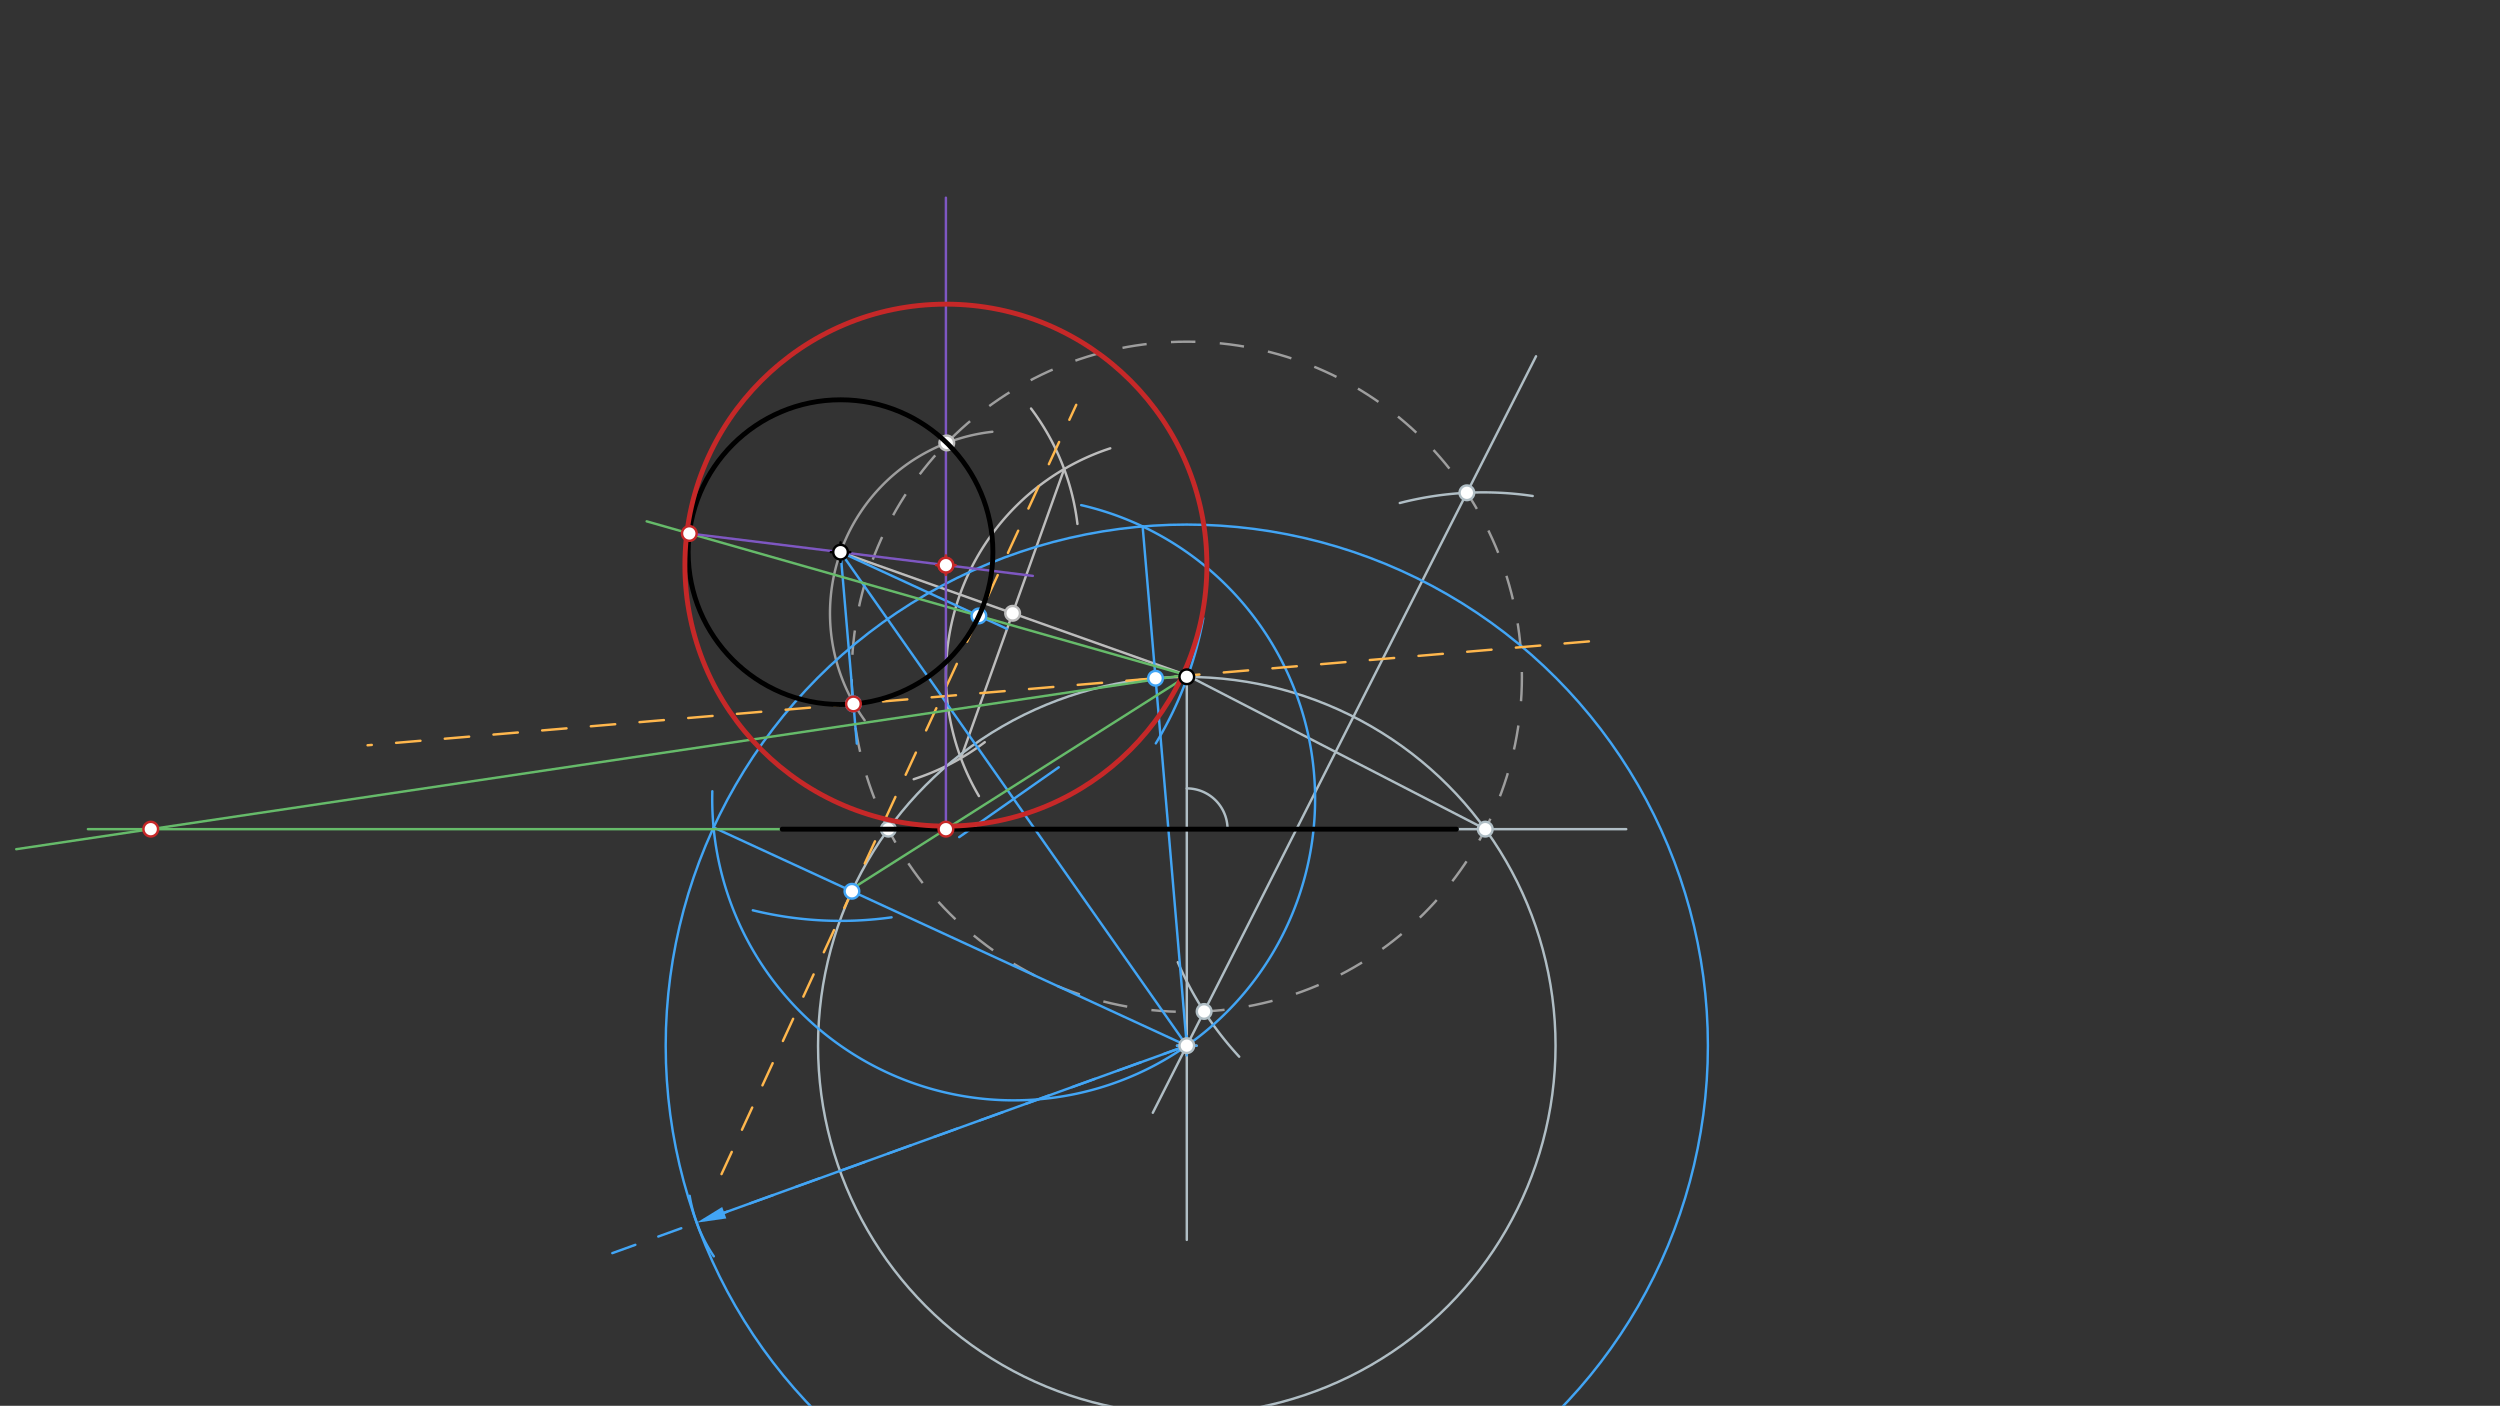 <svg xmlns="http://www.w3.org/2000/svg" class="svg--1it" height="100%" preserveAspectRatio="xMidYMid meet" viewBox="0 0 1023.307 575.433" width="100%"><rect x="0" y="0" width="1023.307" height="575.433" fill="#333333" stroke="none"/><defs><marker id="marker-arrow" markerHeight="16" markerUnits="userSpaceOnUse" markerWidth="24" orient="auto-start-reverse" refX="24" refY="4" viewBox="0 0 24 8"><path d="M 0 0 L 24 4 L 0 8 z" stroke="inherit"></path></marker></defs><g class="aux-layer--1FB"><g class="element--2qn"><line stroke="#BDBDBD" stroke-dasharray="none" stroke-linecap="round" stroke-width="1" x1="344.05" x2="485.902" y1="226.005" y2="276.402"></line></g><g class="element--2qn"><path d="M 454.45 183.513 A 97.652 97.652 0 0 0 400.694 325.848" fill="none" stroke="#BDBDBD" stroke-dasharray="none" stroke-linecap="round" stroke-width="1"></path></g><g class="element--2qn"><path d="M 422.032 167.225 A 97.654 97.654 0 0 1 441.017 214.443" fill="none" stroke="#BDBDBD" stroke-dasharray="none" stroke-linecap="round" stroke-width="1"></path></g><g class="element--2qn"><path d="M 403.08 303.797 A 97.654 97.654 0 0 1 374.01 318.949" fill="none" stroke="#BDBDBD" stroke-dasharray="none" stroke-linecap="round" stroke-width="1"></path></g><g class="element--2qn"><line stroke="#BDBDBD" stroke-dasharray="none" stroke-linecap="round" stroke-width="1" x1="435.59" x2="393.311" y1="191.995" y2="310.323"></line></g><g class="element--2qn"><path d="M 406.183 176.737 A 74.76 74.76 0 0 0 353.913 294.836" fill="none" stroke="#9E9E9E" stroke-dasharray="none" stroke-linecap="round" stroke-width="1"></path></g><g class="element--2qn"><g class="center--1s5"><line x1="481.782" y1="277.028" x2="489.782" y2="277.028" stroke="#9E9E9E" stroke-width="1" stroke-linecap="round"></line><line x1="485.782" y1="273.028" x2="485.782" y2="281.028" stroke="#9E9E9E" stroke-width="1" stroke-linecap="round"></line><circle class="hit--230" cx="485.782" cy="277.028" r="4" stroke="none" fill="transparent"></circle></g><circle cx="485.782" cy="277.028" fill="none" r="137.171" stroke="#9E9E9E" stroke-dasharray="10" stroke-width="1"></circle></g><g class="element--2qn"><line stroke="#B0BEC5" stroke-dasharray="none" stroke-linecap="round" stroke-width="1" x1="516.05" x2="665.65" y1="339.391" y2="339.391"></line></g><g class="element--2qn"><line stroke="#B0BEC5" stroke-dasharray="none" stroke-linecap="round" stroke-width="1" x1="485.782" x2="485.782" y1="277.028" y2="507.513"></line></g><g class="element--2qn"><path d="M 485.782 322.713 A 16.678 16.678 0 0 1 502.46 339.391" fill="none" stroke="#B0BEC5" stroke-dasharray="none" stroke-linecap="round" stroke-width="1"></path></g><g class="element--2qn"><line stroke="#B0BEC5" stroke-dasharray="none" stroke-linecap="round" stroke-width="1" x1="607.957" x2="485.65" y1="339.391" y2="276.312"></line></g><g class="element--2qn"><path d="M 572.974 205.893 A 137.171 137.171 0 0 1 627.352 203.022" fill="none" stroke="#B0BEC5" stroke-dasharray="none" stroke-linecap="round" stroke-width="1"></path></g><g class="element--2qn"><path d="M 507.226 432.521 A 137.171 137.171 0 0 1 482.103 393.858" fill="none" stroke="#B0BEC5" stroke-dasharray="none" stroke-linecap="round" stroke-width="1"></path></g><g class="element--2qn"><line stroke="#B0BEC5" stroke-dasharray="none" stroke-linecap="round" stroke-width="1" x1="628.73" x2="471.872" y1="145.838" y2="455.475"></line></g><g class="element--2qn"><g class="center--1s5"><line x1="481.782" y1="428.017" x2="489.782" y2="428.017" stroke="#B0BEC5" stroke-width="1" stroke-linecap="round"></line><line x1="485.782" y1="424.017" x2="485.782" y2="432.017" stroke="#B0BEC5" stroke-width="1" stroke-linecap="round"></line><circle class="hit--230" cx="485.782" cy="428.017" r="4" stroke="none" fill="transparent"></circle></g><circle cx="485.782" cy="428.017" fill="none" r="150.935" stroke="#B0BEC5" stroke-dasharray="none" stroke-width="1"></circle></g><g class="element--2qn"><line stroke="#42A5F5" stroke-dasharray="none" stroke-linecap="round" stroke-width="1" x1="485.782" x2="344.05" y1="428.017" y2="226.005"></line></g><g class="element--2qn"><line stroke="#42A5F5" stroke-dasharray="10" stroke-linecap="round" stroke-width="1" x1="485.782" x2="243" y1="428.017" y2="515.695"></line></g><g class="element--2qn"><path d="M 292.175 514.238 A 62.362 62.362 0 0 1 282.299 489.485" fill="none" stroke="#42A5F5" stroke-dasharray="none" stroke-linecap="round" stroke-width="1"></path></g><g class="element--2qn"><line stroke="#42A5F5" stroke-dasharray="none" stroke-linecap="round" stroke-width="1" x1="485.782" x2="296.453" y1="428.017" y2="496.391"></line><path d="M285.167,500.467 l12,2.5 l0,-5 z" fill="#42A5F5" stroke="#42A5F5" stroke-width="0" transform="rotate(340.143, 285.167, 500.467)"></path></g><g class="element--2qn"><g class="center--1s5"><line x1="481.782" y1="428.017" x2="489.782" y2="428.017" stroke="#42A5F5" stroke-width="1" stroke-linecap="round"></line><line x1="485.782" y1="424.017" x2="485.782" y2="432.017" stroke="#42A5F5" stroke-width="1" stroke-linecap="round"></line><circle class="hit--230" cx="485.782" cy="428.017" r="4" stroke="none" fill="transparent"></circle></g><circle cx="485.782" cy="428.017" fill="none" r="213.297" stroke="#42A5F5" stroke-dasharray="none" stroke-width="1"></circle></g><g class="element--2qn"><path d="M 473.104 304.274 A 150.934 150.934 0 0 0 492.538 253.067" fill="none" stroke="#42A5F5" stroke-dasharray="none" stroke-linecap="round" stroke-width="1"></path></g><g class="element--2qn"><path d="M 308.154 372.608 A 150.934 150.934 0 0 0 364.934 375.487" fill="none" stroke="#42A5F5" stroke-dasharray="none" stroke-linecap="round" stroke-width="1"></path></g><g class="element--2qn"><line stroke="#42A5F5" stroke-dasharray="none" stroke-linecap="round" stroke-width="1" x1="392.626" x2="433.36" y1="342.649" y2="314.07"></line></g><g class="element--2qn"><path d="M 442.565 206.761 A 123.387 123.387 0 1 1 291.568 323.893" fill="none" stroke="#42A5F5" stroke-dasharray="none" stroke-linecap="round" stroke-width="1"></path></g><g class="element--2qn"><line stroke="#42A5F5" stroke-dasharray="none" stroke-linecap="round" stroke-width="1" x1="485.782" x2="292.084" y1="428.017" y2="338.705"></line></g><g class="element--2qn"><line stroke="#42A5F5" stroke-dasharray="none" stroke-linecap="round" stroke-width="1" x1="485.782" x2="467.708" y1="428.017" y2="215.487"></line></g><g class="element--2qn"><line stroke="#42A5F5" stroke-dasharray="none" stroke-linecap="round" stroke-width="1" x1="344.05" x2="412.178" y1="226.005" y2="257.418"></line></g><g class="element--2qn"><line stroke="#42A5F5" stroke-dasharray="none" stroke-linecap="round" stroke-width="1" x1="344.05" x2="350.715" y1="226.005" y2="304.378"></line></g><g class="element--2qn"><line stroke="#FFB74D" stroke-dasharray="10" stroke-linecap="round" stroke-width="1" x1="295.335" x2="440.524" y1="480.586" y2="165.712"></line></g><g class="element--2qn"><line stroke="#FFB74D" stroke-dasharray="10" stroke-linecap="round" stroke-width="1" x1="650.37" x2="150.468" y1="262.538" y2="305.058"></line></g><g class="element--2qn"><line stroke="#66BB6A" stroke-dasharray="none" stroke-linecap="round" stroke-width="1" x1="486.289" x2="264.703" y1="276.494" y2="213.397"></line></g><g class="element--2qn"><line stroke="#66BB6A" stroke-dasharray="none" stroke-linecap="round" stroke-width="1" x1="486.289" x2="347.99" y1="276.494" y2="364.26"></line></g><g class="element--2qn"><line stroke="#7E57C2" stroke-dasharray="none" stroke-linecap="round" stroke-width="1" x1="387.178" x2="387.178" y1="339.391" y2="80.927"></line></g><g class="element--2qn"><line stroke="#7E57C2" stroke-dasharray="none" stroke-linecap="round" stroke-width="1" x1="282.157" x2="422.757" y1="218.367" y2="235.718"></line></g><g class="element--2qn"><line stroke="#66BB6A" stroke-dasharray="none" stroke-linecap="round" stroke-width="1" x1="485.323" x2="6.656" y1="276.26" y2="347.594"></line></g><g class="element--2qn"><line stroke="#66BB6A" stroke-dasharray="none" stroke-linecap="round" stroke-width="1" x1="344.656" x2="35.99" y1="339.391" y2="339.391"></line></g><g class="element--2qn"><circle cx="414.496" cy="251.033" r="3" stroke="#BDBDBD" stroke-width="1" fill="#ffffff"></circle>}</g><g class="element--2qn"><circle cx="387.534" cy="181.304" r="3" stroke="#BDBDBD" stroke-width="1" fill="#ffffff"></circle>}</g><g class="element--2qn"><circle cx="363.607" cy="339.391" r="3" stroke="#B0BEC5" stroke-width="1" fill="#ffffff"></circle>}</g><g class="element--2qn"><circle cx="607.957" cy="339.391" r="3" stroke="#B0BEC5" stroke-width="1" fill="#ffffff"></circle>}</g><g class="element--2qn"><circle cx="600.426" cy="201.711" r="3" stroke="#B0BEC5" stroke-width="1" fill="#ffffff"></circle>}</g><g class="element--2qn"><circle cx="492.875" cy="414.016" r="3" stroke="#B0BEC5" stroke-width="1" fill="#ffffff"></circle>}</g><g class="element--2qn"><circle cx="485.782" cy="428.017" r="3" stroke="#B0BEC5" stroke-width="1" fill="#ffffff"></circle>}</g><g class="element--2qn"><circle cx="348.716" cy="364.817" r="3" stroke="#42A5F5" stroke-width="1" fill="#ffffff"></circle>}</g><g class="element--2qn"><circle cx="400.682" cy="252.117" r="3" stroke="#42A5F5" stroke-width="1" fill="#ffffff"></circle>}</g><g class="element--2qn"><circle cx="472.992" cy="277.625" r="3" stroke="#42A5F5" stroke-width="1" fill="#ffffff"></circle>}</g><g class="element--2qn"><circle cx="349.335" cy="288.143" r="3" stroke="#42A5F5" stroke-width="1" fill="#ffffff"></circle>}</g></g><g class="main-layer--3Vd"><g class="element--2qn"><line stroke="#000000" stroke-dasharray="none" stroke-linecap="round" stroke-width="2" x1="320.156" x2="596.156" y1="339.391" y2="339.391"></line></g><g class="element--2qn"><g class="center--1s5"><line x1="340.05" y1="226.005" x2="348.05" y2="226.005" stroke="#000000" stroke-width="1" stroke-linecap="round"></line><line x1="344.05" y1="222.005" x2="344.05" y2="230.005" stroke="#000000" stroke-width="1" stroke-linecap="round"></line><circle class="hit--230" cx="344.05" cy="226.005" r="4" stroke="none" fill="transparent"></circle></g><circle cx="344.05" cy="226.005" fill="none" r="62.362" stroke="#000000" stroke-dasharray="none" stroke-width="2"></circle></g><g class="element--2qn"><g class="center--1s5"><line x1="383.178" y1="231.327" x2="391.178" y2="231.327" stroke="#C62828" stroke-width="1" stroke-linecap="round"></line><line x1="387.178" y1="227.327" x2="387.178" y2="235.327" stroke="#C62828" stroke-width="1" stroke-linecap="round"></line><circle class="hit--230" cx="387.178" cy="231.327" r="4" stroke="none" fill="transparent"></circle></g><circle cx="387.178" cy="231.327" fill="none" r="106.83" stroke="#C62828" stroke-dasharray="none" stroke-width="2"></circle></g><g class="element--2qn"><circle cx="485.782" cy="277.028" r="3" stroke="#000000" stroke-width="1" fill="#ffffff"></circle>}</g><g class="element--2qn"><circle cx="344.05" cy="226.005" r="3" stroke="#000000" stroke-width="1" fill="#ffffff"></circle>}</g><g class="element--2qn"><circle cx="282.157" cy="218.367" r="3" stroke="#C62828" stroke-width="1" fill="#ffffff"></circle>}</g><g class="element--2qn"><circle cx="349.335" cy="288.143" r="3" stroke="#C62828" stroke-width="1" fill="#ffffff"></circle>}</g><g class="element--2qn"><circle cx="387.178" cy="339.391" r="3" stroke="#C62828" stroke-width="1" fill="#ffffff"></circle>}</g><g class="element--2qn"><circle cx="387.178" cy="231.327" r="3" stroke="#C62828" stroke-width="1" fill="#ffffff"></circle>}</g><g class="element--2qn"><circle cx="387.178" cy="231.327" r="3" stroke="#C62828" stroke-width="1" fill="#ffffff"></circle>}</g><g class="element--2qn"><circle cx="61.702" cy="339.391" r="3" stroke="#C62828" stroke-width="1" fill="#ffffff"></circle>}</g></g><g class="snaps-layer--2PT"></g><g class="temp-layer--rAP"></g></svg>